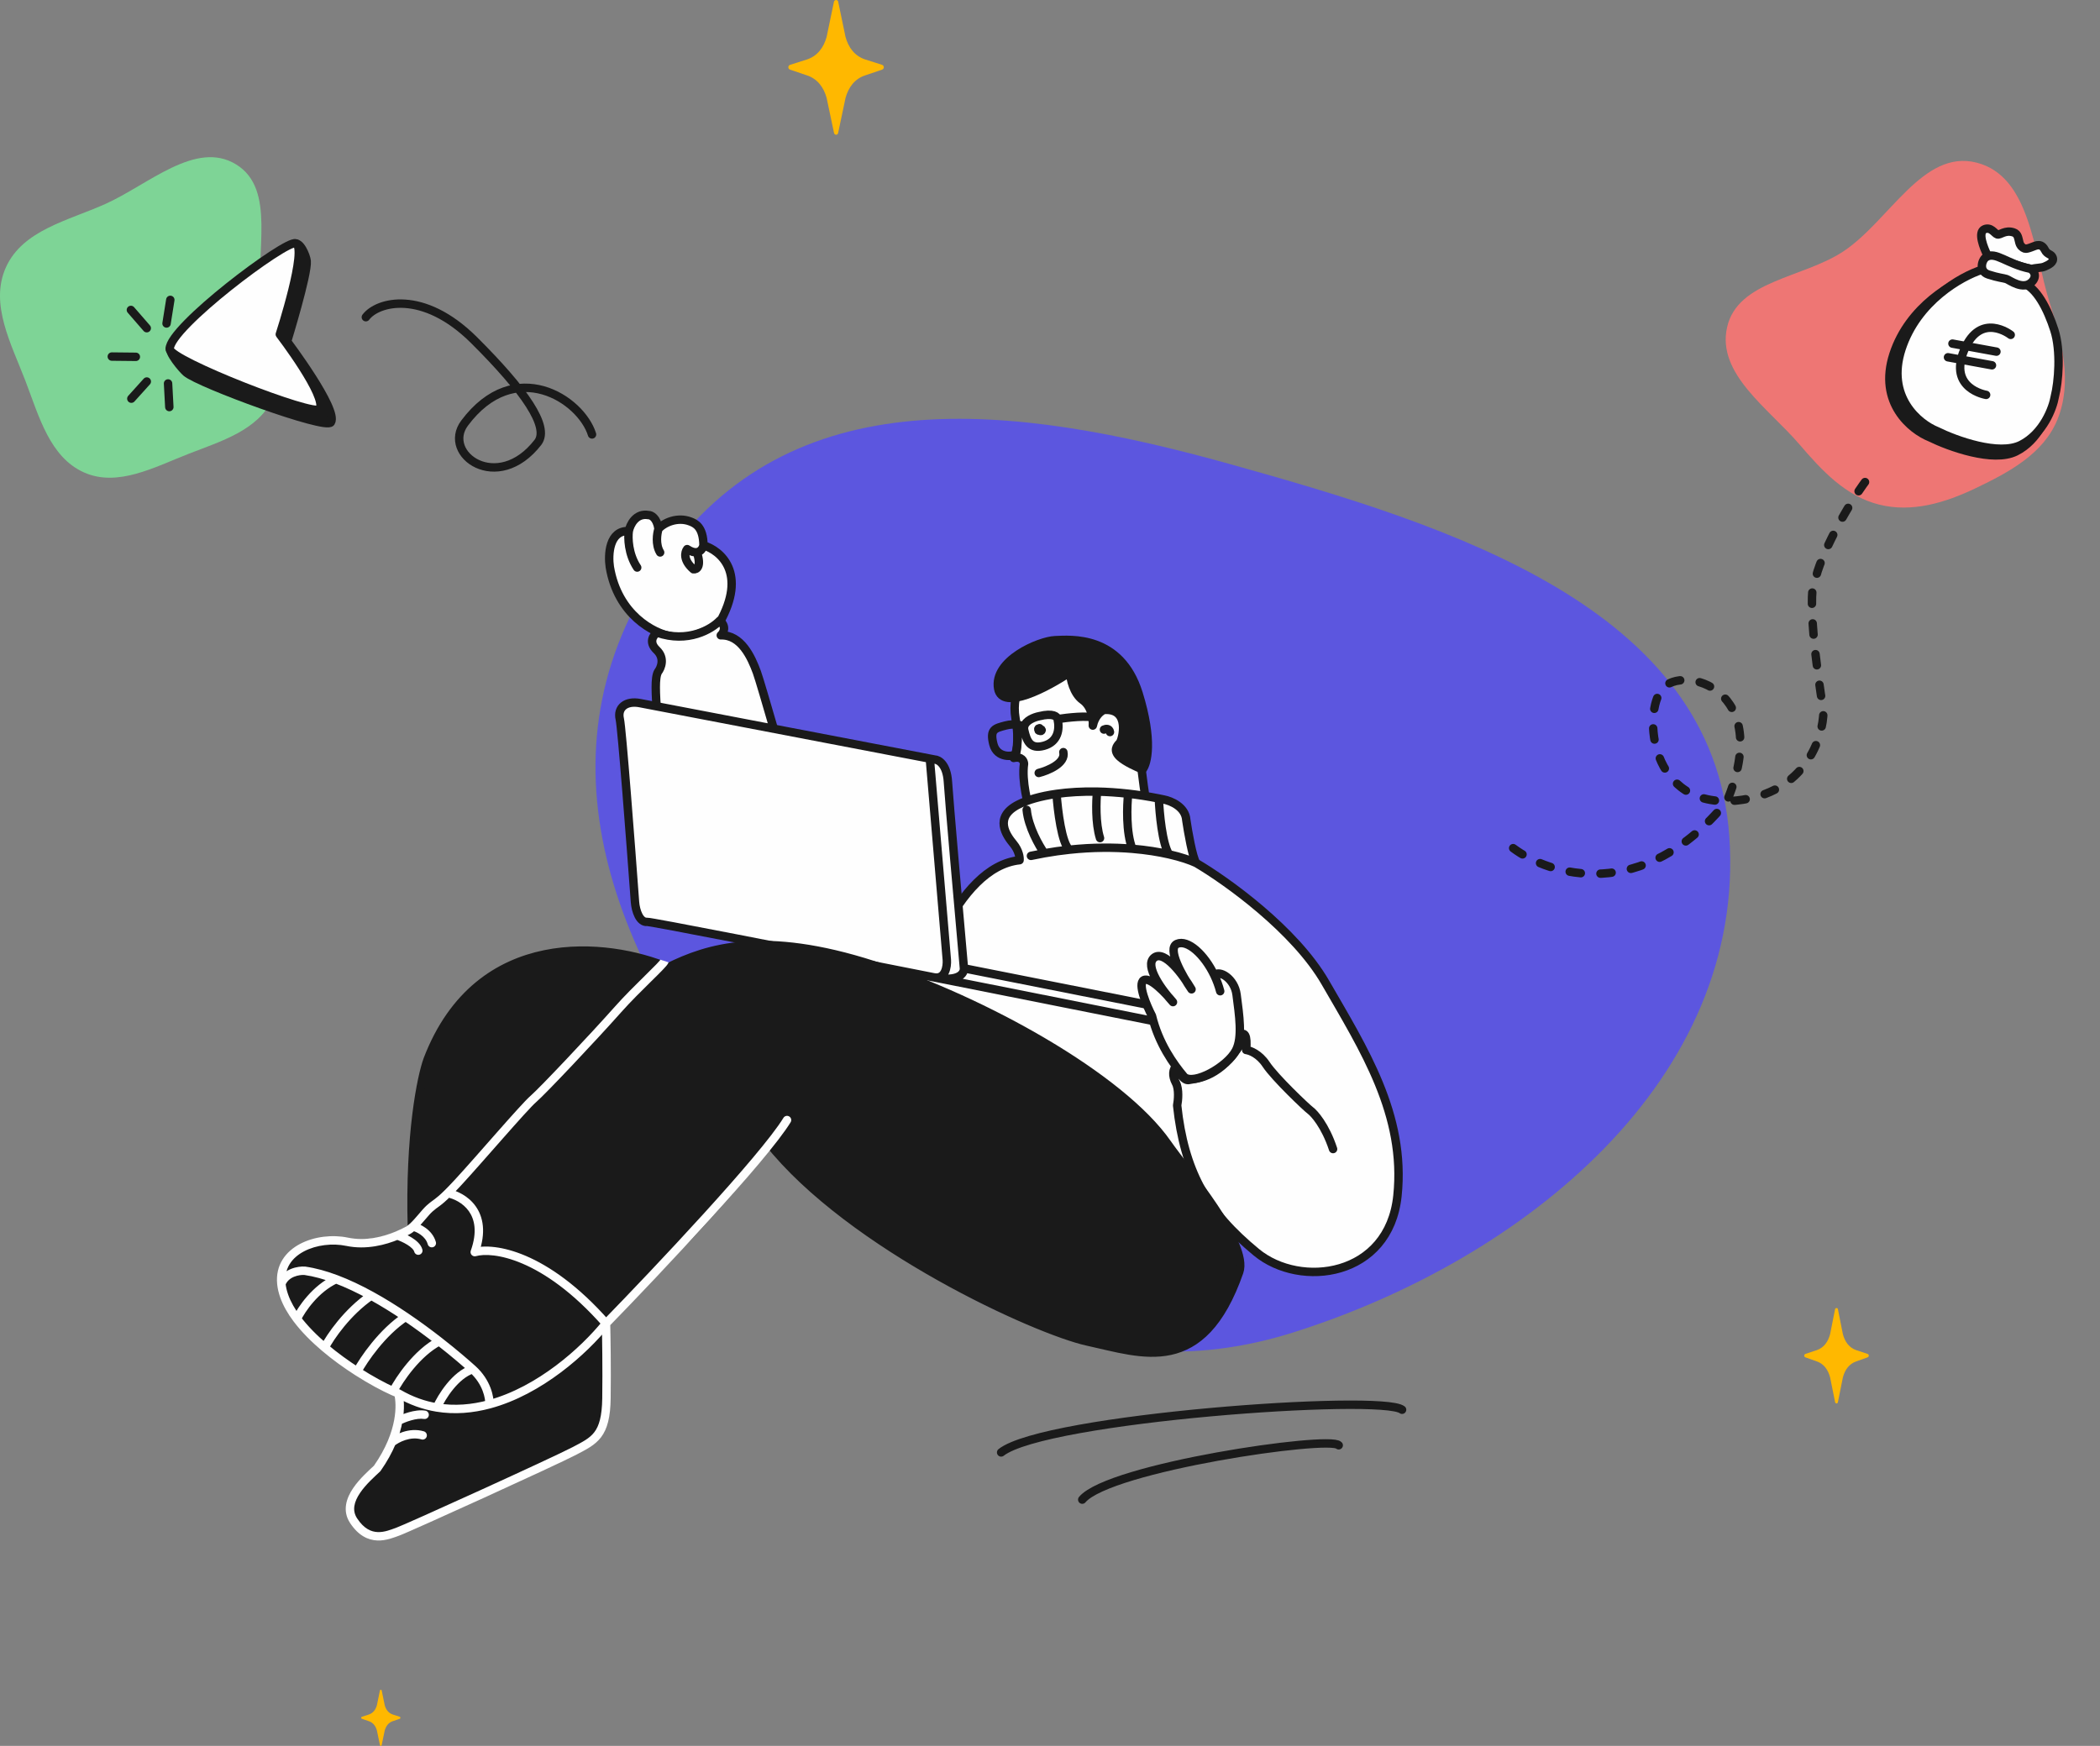 <svg width="748" height="622" viewBox="0 0 748 622" fill="none" xmlns="http://www.w3.org/2000/svg">
<rect x="0" y="0" width="748" height="622" fill="#808080" stroke="none"/>
<g clip-path="url(#clip0_2047_23758)">
<path fill-rule="evenodd" clip-rule="evenodd" d="M235.642 200.5C281.528 134.201 360.53 143.679 438.17 165.355C516.858 187.323 610.086 216.282 615.949 297.781C622.178 384.375 543.231 448.676 460.427 474.767C388.142 497.544 328.641 460 271.37 406.356C218.288 342.767 188.489 268.629 235.642 200.5Z" fill="#5C56DF"/>
<path d="M239.052 226.725C232.965 225.628 220.074 219.142 217.209 201.979C216.552 197.582 216.983 188.871 223.969 189.202C224.423 186.962 226.466 182.688 231.002 183.505C231.935 183.484 233.953 184.436 234.559 188.411C236.534 186.177 241.321 184.014 245.907 185.796C247.585 186.447 250.517 187.673 250.567 194.291C256.646 196.105 266.295 204.174 256.259 221.936C253.447 224.104 246.069 228.096 239.052 226.725Z" fill="#FEFEFE"/>
<path d="M223.969 189.202C216.983 188.871 216.552 197.582 217.209 201.979C220.074 219.142 232.965 225.628 239.052 226.725C246.069 228.096 253.447 224.104 256.259 221.936C266.295 204.174 256.646 196.105 250.567 194.291M223.969 189.202C223.635 191.543 223.767 197.42 226.963 202.195M223.969 189.202C224.423 186.962 226.466 182.688 231.002 183.505C231.935 183.484 233.953 184.436 234.559 188.411M234.559 188.411C234.024 190.022 233.392 193.959 235.137 196.818M234.559 188.411C236.534 186.177 241.321 184.014 245.907 185.796C247.585 186.447 250.517 187.673 250.567 194.291M250.567 194.291C250.362 195.237 249.655 196.523 248.219 196.736M248.219 196.736C247.351 196.864 246.215 196.6 244.762 195.629C243.935 196.673 243.225 199.573 247.001 202.817C248.133 202.959 249.962 201.941 248.219 196.736Z" stroke="#1A1A1A" stroke-width="3" stroke-linecap="round" stroke-linejoin="round"/>
<path d="M287.401 299.857C306.062 295.848 335.631 319.416 345.015 322.612C351.435 341.491 338.932 351.18 331.877 353.664C323.483 356.409 299.897 357.875 272.716 341.778C245.534 325.682 235.609 276.776 234.044 254.335C233.541 247.119 233.194 241.392 234.385 239.347C235.474 237.957 236.903 234.462 233.901 231.599C230.898 228.736 232.743 226.263 234.041 225.384C245.032 229.227 253.505 224.133 256.368 221.106C258.943 223.245 257.685 225.484 256.734 226.337C263.967 226.096 267.62 234.121 269.593 239.512C271.172 243.825 280.078 275.48 287.401 299.857Z" fill="#FEFEFE" stroke="#1A1A1A" stroke-width="3" stroke-linecap="round" stroke-linejoin="round"/>
<path d="M364.748 272.134C363.877 278.191 366.095 286.858 367.312 290.435C370.261 304.868 396.591 297.934 409.388 292.663C408.879 289.946 407.607 282.376 406.581 273.828C405.556 265.279 403.663 256.042 402.845 252.491C396.281 225.549 370.26 236.623 368.336 238.011C366.413 239.399 359.909 245.502 361.725 255.946C363.179 264.301 361.897 268.816 361.075 270.029C363.945 269.367 364.72 271.157 364.748 272.134Z" fill="#FEFEFE" stroke="#1A1A1A" stroke-width="3" stroke-linecap="round" stroke-linejoin="round"/>
<path d="M369.983 275.383C373.284 274.549 379.661 271.895 378.753 267.956" stroke="#1A1A1A" stroke-width="3" stroke-linecap="round" stroke-linejoin="round"/>
<path d="M355.55 245.37C357.05 253.444 373.212 244.807 381.106 239.48C381.241 241.804 382.338 247.044 385.649 249.409C388.961 251.773 389.429 256.456 389.249 258.502C389.996 254.962 392.211 253.309 393.226 252.925C402.835 252.214 399.778 263.744 398.801 264.721C397.823 265.698 396.406 267.378 398.887 269.662C400.872 271.49 405.109 273.391 406.979 274.112C408.664 272.07 410.738 263.804 405.56 247.075C399.086 226.164 381.285 227.861 375.772 228.08C370.259 228.298 353.675 235.277 355.55 245.37Z" fill="#1A1A1A" stroke="#1A1A1A" stroke-width="3" stroke-linecap="round" stroke-linejoin="round"/>
<path d="M393.217 259.923C393.834 259.628 395.129 259.391 395.362 260.801" stroke="#1A1A1A" stroke-width="3" stroke-linecap="round" stroke-linejoin="round"/>
<path d="M419.71 426.145L322.95 369.512C326.931 349.498 340.546 308.867 363.161 306.456C363.253 305.52 362.943 303.052 360.968 300.66C358.499 297.669 353.802 291.188 362.72 286.641C365.969 284.985 370.61 283.634 376.333 282.826C380.588 282.226 385.441 281.927 390.765 282.026C394.27 282.092 397.98 282.33 401.857 282.77C405.366 283.168 409.012 283.73 412.769 284.478C413.356 284.595 413.946 284.717 414.539 284.843C417.082 285.325 422.244 287.463 422.544 292.163C423.173 296.438 424.759 305.481 426.069 307.457C436.878 313.803 461.214 331.206 472.082 350.046C485.667 373.596 500.778 397.134 497.754 426.042C494.73 454.949 463.238 459.148 447.491 446.123C438.952 439.061 432.177 431.842 427.332 422.614C428.648 428.324 422.799 427.347 419.71 426.145Z" fill="#FEFEFE"/>
<path d="M426.069 307.457C424.759 305.481 423.173 296.438 422.544 292.163C422.244 287.463 417.082 285.325 414.539 284.843C413.946 284.717 413.356 284.595 412.769 284.478M426.069 307.457C436.878 313.803 461.214 331.206 472.082 350.046C485.667 373.596 500.778 397.134 497.754 426.042C494.73 454.949 463.238 459.148 447.491 446.123C438.952 439.061 432.177 431.842 427.332 422.614M426.069 307.457C423.969 306.476 420.687 305.343 416.397 304.365M474.826 409.363C472.034 400.928 468.063 396.583 466.737 395.616C465.411 394.649 454.117 383.931 450.995 379.221C448.498 375.453 445.205 374.221 443.871 374.076C444.31 368.62 443.324 367.671 441.603 368.631C441.673 370.71 441.587 372.49 440.667 373.796C433.314 384.229 425.926 384.2 423.509 384.757C421.576 385.202 419.682 381.647 418.976 379.813C417.811 381.015 417.392 383.059 418.854 385.829C420.024 388.046 419.634 392.081 419.292 393.822C420.528 405.596 423.241 414.822 427.332 422.614M427.332 422.614C428.648 428.324 422.799 427.347 419.71 426.145L322.95 369.512C326.931 349.498 340.546 308.867 363.161 306.456C363.253 305.52 362.943 303.052 360.968 300.66C358.499 297.669 353.802 291.188 362.72 286.641C365.969 284.985 370.61 283.634 376.333 282.826M367.215 304.915C368.827 304.569 370.418 304.258 371.987 303.98M371.987 303.98C370.124 301.345 366.259 294.565 365.695 288.524M371.987 303.98C375.054 303.437 378.034 303.02 380.916 302.713M376.333 282.826C376.723 288.592 378.185 300.642 380.916 302.713M376.333 282.826C380.588 282.226 385.441 281.927 390.765 282.026M380.916 302.713C389.283 301.821 396.831 301.852 403.329 302.393M390.765 282.026C390.422 285.355 390.151 293.329 391.815 298.59M390.765 282.026C394.27 282.092 397.98 282.33 401.857 282.77M401.857 282.77C401.391 286.917 401.033 296.648 403.329 302.393M401.857 282.77C405.366 283.168 409.012 283.73 412.769 284.478M403.329 302.393C408.347 302.81 412.739 303.531 416.397 304.365M412.769 284.478C412.97 289.566 413.976 300.666 416.397 304.365" stroke="#1A1A1A" stroke-width="3" stroke-linecap="round" stroke-linejoin="round"/>
<path d="M226.172 321.311C224.678 300.947 221.504 259.407 220.757 256.166C219.823 252.115 222.96 249.526 227.984 250.501C231.937 251.268 297.369 263.795 331.195 270.269L332.871 270.59C334.299 270.616 337.252 272.246 337.64 278.556C338.027 284.866 341.606 325.46 343.346 344.968L416.402 359.458L415.777 364.729C393.364 360.251 362.632 354.129 332.635 348.189C281.133 337.991 231.8 328.327 230.478 328.433C227.862 328.641 226.414 324.585 226.172 321.311Z" fill="#FEFEFE"/>
<path d="M343.346 344.968C341.606 325.46 338.027 284.866 337.64 278.556C337.252 272.246 334.299 270.616 332.871 270.59C332.321 270.485 331.762 270.378 331.195 270.269M343.346 344.968L416.402 359.458L415.777 364.729C393.364 360.251 362.632 354.129 332.635 348.189M343.346 344.968C343.487 346.776 341.542 349.952 332.635 348.189M331.195 270.269C297.369 263.795 231.937 251.268 227.984 250.501C222.96 249.526 219.823 252.115 220.757 256.166C221.504 259.407 224.678 300.947 226.172 321.311C226.414 324.585 227.862 328.641 230.478 328.433C231.8 328.327 281.133 337.991 332.635 348.189M331.195 270.269L337.252 341.975C337.413 344.383 336.715 348.997 332.635 348.189" stroke="#1A1A1A" stroke-width="3" stroke-linecap="round" stroke-linejoin="round"/>
<path d="M421.81 383.671C417.935 379.087 412.706 371.719 410.323 361.931C408.405 358.225 405.133 350.491 407.39 349.205C409.167 348.193 413.032 351.67 415.832 354.726C412.194 350.241 408.037 343.591 411.122 341.166C414.027 338.881 418.837 344.168 422.157 348.936C419.202 343.967 416.312 337.544 419.245 336.263C422.984 334.629 428.949 339.949 432.523 347.434C434.338 345.409 439.72 348.683 440.453 354.326C441.424 361.792 442.609 369.579 440.231 374.211C437.258 380.002 425.282 386.756 421.81 383.671Z" fill="#FEFEFE"/>
<path d="M434.621 353.14C434.103 351.157 433.382 349.233 432.523 347.434M432.523 347.434C428.949 339.949 422.984 334.629 419.245 336.263C415.534 337.884 421.145 347.737 424.414 352.461C421.514 347.492 414.796 338.277 411.122 341.166C407.448 344.055 414.047 352.936 417.806 357.015C415.274 353.876 409.647 347.919 407.39 349.205C405.133 350.491 408.405 358.225 410.323 361.931C412.706 371.719 417.935 379.087 421.81 383.671C425.282 386.756 437.258 380.002 440.231 374.211C442.609 369.579 441.424 361.792 440.453 354.326C439.72 348.683 434.338 345.409 432.523 347.434Z" stroke="#1A1A1A" stroke-width="3" stroke-linecap="round" stroke-linejoin="round"/>
<path d="M415.733 407.316C422.591 417.146 444.885 443.165 441.39 453.17C428.271 490.722 406.981 482.209 387.442 477.956C369.215 473.988 303.054 443.935 273.662 406.925C263.47 422.408 230.354 456.464 215.07 471.557C214.463 478.421 214.036 491.496 214.479 501.558C214.833 509.607 209.576 514.206 206.903 515.499C191.119 523.672 165.021 533.908 150.767 541.258C136.512 548.609 128.873 548.024 125.871 540.429C123.47 534.353 130.668 526.867 134.567 523.884C142.71 513.626 143.226 501.301 142.466 496.421C131.999 491.485 109.511 478.123 103.293 464.171C95.521 446.73 109.82 440.933 123.537 442.787C134.511 444.269 143.561 439.843 146.714 437.445C145.802 404.19 150.08 383.586 152.333 377.44C170.485 330.104 216.969 335.85 237.942 344.64C252.007 337.687 271.959 331.234 311.149 343.847C350.339 356.461 399.238 383.673 415.733 407.316Z" fill="#1A1A1A" stroke="#1A1A1A" stroke-width="3" stroke-linecap="round" stroke-linejoin="round"/>
<path d="M220.053 359.718L221.175 360.714L220.053 359.718ZM163.337 421.072L164.438 422.09L163.337 421.072ZM152.984 430.565L151.98 429.45L152.984 430.565ZM145.379 438.288L146.099 439.604L145.379 438.288ZM123.61 442.392L123.303 443.861L123.61 442.392ZM101.223 461.723L99.808 462.221L101.223 461.723ZM141.894 496.428L142.651 495.133C142.585 495.095 142.516 495.062 142.446 495.034L141.894 496.428ZM134.342 523.159L135.373 524.248C135.447 524.179 135.512 524.102 135.57 524.02L134.342 523.159ZM125.941 541.755L127.195 540.932L125.941 541.755ZM216.015 498.152L217.514 498.173L216.015 498.152ZM281.612 399.819C282.045 399.113 281.823 398.189 281.117 397.756C280.411 397.323 279.488 397.544 279.054 398.25L281.612 399.819ZM159.5 425.079L158.444 424.014L159.5 425.079ZM169.1 446.08L167.687 445.576C167.499 446.105 167.621 446.694 168.005 447.104C168.388 447.514 168.968 447.676 169.508 447.523L169.1 446.08ZM168.352 487.805L169.357 486.691L168.352 487.805ZM108.524 452.725L108.736 451.24C108.696 451.234 108.656 451.23 108.615 451.227L108.524 452.725ZM100.219 457.367L98.726 457.515L100.219 457.367ZM105.751 469.845L104.551 470.744L104.551 470.744L105.751 469.845ZM115.653 480.078L114.682 481.222L115.653 480.078ZM144.487 469.138L145.328 467.896L144.487 469.138ZM156.443 477.858L157.367 476.676L156.443 477.858ZM141.869 506.203L140.394 505.93L141.869 506.203ZM151.012 505.521C151.83 505.654 152.6 505.099 152.734 504.282C152.867 503.464 152.312 502.693 151.494 502.56L151.012 505.521ZM150.119 512.808C150.913 513.045 151.748 512.592 151.985 511.798C152.221 511.004 151.769 510.169 150.975 509.933L150.119 512.808ZM147.11 436.976L146.09 435.876L147.11 436.976ZM152.364 443.294C152.589 444.091 153.417 444.555 154.215 444.331C155.012 444.106 155.476 443.277 155.252 442.48L152.364 443.294ZM147.545 445.927C147.752 446.729 148.57 447.212 149.373 447.005C150.175 446.798 150.657 445.98 150.45 445.178L147.545 445.927ZM235.275 341.912C235.316 341.786 235.354 341.754 235.28 341.862C235.223 341.945 235.13 342.066 234.991 342.232C234.714 342.563 234.316 342.997 233.802 343.53C232.777 344.594 231.375 345.973 229.747 347.575C226.509 350.762 222.422 354.789 218.931 358.722L221.175 360.714C224.587 356.869 228.602 352.911 231.851 349.714C233.466 348.124 234.904 346.711 235.963 345.611C236.492 345.061 236.947 344.569 237.291 344.159C237.463 343.954 237.622 343.752 237.753 343.56C237.868 343.393 238.032 343.136 238.128 342.839L235.275 341.912ZM218.931 358.722C214.632 363.567 207.951 370.792 201.928 377.166C195.871 383.576 190.574 389.024 188.991 390.388L190.948 392.661C192.679 391.17 198.109 385.576 204.109 379.227C210.142 372.842 216.846 365.591 221.175 360.714L218.931 358.722ZM188.991 390.388C188.079 391.173 186.394 392.955 184.336 395.215C182.25 397.506 179.708 400.371 177.046 403.388C171.71 409.436 165.9 416.087 162.235 420.054L164.438 422.09C168.134 418.09 173.984 411.394 179.295 405.373C181.957 402.356 184.486 399.506 186.554 397.234C188.651 394.932 190.204 393.302 190.948 392.661L188.991 390.388ZM133.311 522.07C131.597 523.693 128.142 526.679 125.778 530.174C123.414 533.668 121.808 538.19 124.686 542.578L127.195 540.932C125.328 538.085 126.134 535.003 128.263 531.854C130.392 528.707 133.511 526.012 135.373 524.248L133.311 522.07ZM124.686 542.578C127.666 547.121 131.137 548.705 134.462 548.821C137.609 548.931 140.484 547.687 142.086 547.125L141.094 544.294C139.214 544.953 137.004 545.908 134.566 545.823C132.307 545.744 129.693 544.742 127.195 540.932L124.686 542.578ZM142.086 547.125C143.033 546.793 147.05 545.033 152.527 542.585C158.053 540.116 165.167 536.899 172.391 533.605C186.811 527.03 201.758 520.109 205.348 518.222L203.953 515.566C200.458 517.403 185.615 524.279 171.147 530.876C163.927 534.167 156.821 537.381 151.303 539.846C145.738 542.334 141.887 544.016 141.094 544.294L142.086 547.125ZM205.348 518.222C208.784 516.417 211.938 514.892 214.117 512.003C216.335 509.061 217.42 504.919 217.514 498.173L214.515 498.131C214.423 504.646 213.368 508.014 211.722 510.197C210.036 512.432 207.601 513.649 203.953 515.566L205.348 518.222ZM217.514 498.173C217.663 487.539 217.472 475.94 217.358 471.465L214.359 471.542C214.472 475.992 214.663 487.549 214.515 498.131L217.514 498.173ZM216.932 472.55C225.95 463.295 239.996 448.563 252.835 434.441C265.627 420.369 277.352 406.762 281.612 399.819L279.054 398.25C274.975 404.9 263.471 418.281 250.615 432.423C237.805 446.513 223.783 461.219 214.784 470.457L216.932 472.55ZM162.235 420.054C160.664 421.754 159.434 423.031 158.444 424.014L160.557 426.143C161.587 425.121 162.848 423.811 164.438 422.09L162.235 420.054ZM158.444 424.014C156.64 425.803 155.633 426.615 154.813 427.226C153.983 427.844 153.185 428.365 151.98 429.45L153.988 431.679C155.055 430.718 155.667 430.329 156.604 429.632C157.55 428.928 158.664 428.021 160.557 426.143L158.444 424.014ZM159.211 426.551C161.598 427.019 164.889 428.536 166.984 431.48C169.018 434.34 170.103 438.797 167.687 445.576L170.513 446.583C173.191 439.068 172.136 433.548 169.428 429.741C166.78 426.02 162.725 424.183 159.789 423.607L159.211 426.551ZM169.508 447.523C172.322 446.728 178.195 446.794 186.151 450.202C194.064 453.592 203.952 460.259 214.733 472.495L216.984 470.512C205.961 458.001 195.722 451.039 187.332 447.444C178.984 443.868 172.38 443.595 168.692 444.636L169.508 447.523ZM214.69 470.562C206.93 480.185 191.429 494.125 173.939 498.84L174.72 501.737C193.063 496.791 209.06 482.324 217.026 472.445L214.69 470.562ZM175.827 500.371C175.973 497.716 174.81 491.606 169.357 486.691L167.348 488.919C172.054 493.161 172.934 498.354 172.831 500.206L175.827 500.371ZM123.916 440.924C118.468 439.786 111.958 440.49 106.906 443.145C101.788 445.835 98.045 450.63 98.726 457.515L101.712 457.219C101.178 451.832 103.991 448.067 108.302 445.801C112.68 443.499 118.472 442.852 123.303 443.861L123.916 440.924ZM98.726 457.515C98.874 459.008 99.229 460.577 99.808 462.221L102.638 461.225C102.13 459.782 101.833 458.448 101.712 457.219L98.726 457.515ZM108.615 451.227C107.358 451.151 105.433 451.329 103.574 452.103C101.689 452.888 99.772 454.334 98.818 456.832L101.62 457.902C102.204 456.375 103.375 455.436 104.727 454.873C106.103 454.3 107.562 454.169 108.433 454.222L108.615 451.227ZM99.808 462.221C100.836 465.14 102.495 468.002 104.551 470.744L106.951 468.945C105.023 466.373 103.537 463.78 102.638 461.225L99.808 462.221ZM120.206 454.314C116.33 452.857 112.468 451.773 108.736 451.24L108.311 454.209C111.775 454.705 115.422 455.721 119.15 457.122L120.206 454.314ZM107.104 470.493C108.613 467.345 113.415 460.239 120.303 457.081L119.053 454.354C111.271 457.922 106.061 465.728 104.399 469.196L107.104 470.493ZM104.551 470.744C107.327 474.447 110.868 477.987 114.682 481.222L116.623 478.934C112.922 475.795 109.554 472.415 106.951 468.945L104.551 470.744ZM132.919 460.26C128.74 457.964 124.453 455.91 120.206 454.314L119.15 457.122C123.232 458.656 127.387 460.644 131.474 462.889L132.919 460.26ZM116.982 480.772C118.855 477.185 124.746 468.481 133.042 462.813L131.35 460.336C122.528 466.363 116.347 475.508 114.323 479.384L116.982 480.772ZM114.682 481.222C118.462 484.428 122.535 487.355 126.446 489.863L128.066 487.337C124.246 484.888 120.284 482.039 116.623 478.934L114.682 481.222ZM145.328 467.896C141.399 465.239 137.21 462.618 132.919 460.26L131.474 462.889C135.668 465.194 139.777 467.764 143.647 470.381L145.328 467.896ZM128.576 489.312C130.787 485.216 137.259 475.689 145.312 470.391L143.663 467.885C135.02 473.571 128.257 483.586 125.936 487.888L128.576 489.312ZM126.446 489.863C131.28 492.962 135.894 495.439 139.439 497.02L140.66 494.279C137.274 492.77 132.793 490.368 128.066 487.337L126.446 489.863ZM139.439 497.02C140.111 497.319 140.747 497.588 141.342 497.823L142.446 495.034C141.896 494.816 141.299 494.564 140.66 494.279L139.439 497.02ZM169.357 486.691C167.36 484.891 163.058 481.12 157.367 476.676L155.52 479.041C161.144 483.432 165.391 487.155 167.348 488.919L169.357 486.691ZM157.367 476.676C153.822 473.908 149.735 470.877 145.328 467.896L143.647 470.381C147.987 473.316 152.018 476.306 155.52 479.041L157.367 476.676ZM141.382 496.338C142.421 494.327 144.486 491.002 147.255 487.681C150.032 484.35 153.438 481.121 157.138 479.188L155.749 476.529C151.556 478.719 147.853 482.279 144.951 485.76C142.04 489.251 139.854 492.759 138.717 494.961L141.382 496.338ZM173.939 498.84C168.045 500.429 161.953 500.964 155.863 499.958L155.374 502.917C161.959 504.005 168.488 503.417 174.72 501.737L173.939 498.84ZM155.863 499.958C151.455 499.229 147.025 497.69 142.651 495.133L141.137 497.723C145.828 500.465 150.605 502.129 155.374 502.917L155.863 499.958ZM156.99 502.046C157.763 500.302 159.318 497.514 161.423 494.935C163.547 492.332 166.095 490.109 168.813 489.232L167.892 486.377C164.367 487.514 161.369 490.256 159.098 493.039C156.808 495.846 155.118 498.868 154.248 500.829L156.99 502.046ZM140.438 496.789C140.867 498.519 141.178 501.702 140.394 505.93L143.344 506.477C144.199 501.862 143.889 498.245 143.35 496.068L140.438 496.789ZM142.561 507.534C143.378 507.109 144.833 506.478 146.451 506.019C148.097 505.552 149.741 505.314 151.012 505.521L151.494 502.56C149.579 502.248 147.431 502.623 145.632 503.133C143.804 503.651 142.16 504.361 141.176 504.873L142.561 507.534ZM140.394 505.93C139.985 508.135 139.279 510.621 138.139 513.33L140.904 514.494C142.128 511.587 142.896 508.894 143.344 506.477L140.394 505.93ZM138.139 513.33C136.971 516.103 135.346 519.114 133.114 522.298L135.57 524.02C137.92 520.668 139.65 517.471 140.904 514.494L138.139 513.33ZM140.468 515.075C141.202 514.478 142.637 513.59 144.412 513.02C146.18 512.451 148.178 512.231 150.119 512.808L150.975 509.933C148.286 509.133 145.644 509.472 143.494 510.163C141.35 510.853 139.587 511.925 138.574 512.748L140.468 515.075ZM151.98 429.45C151.099 430.243 150.075 431.458 149.096 432.605C148.075 433.801 147.057 434.98 146.09 435.876L148.129 438.077C149.248 437.041 150.378 435.724 151.378 434.553C152.42 433.332 153.29 432.308 153.988 431.679L151.98 429.45ZM146.09 435.876C145.54 436.386 145.061 436.752 144.659 436.972L146.099 439.604C146.808 439.216 147.494 438.665 148.129 438.077L146.09 435.876ZM146.771 438.438C147.487 438.603 148.711 439.069 149.855 439.902C150.991 440.728 151.956 441.845 152.364 443.294L155.252 442.48C154.609 440.199 153.122 438.569 151.62 437.476C150.127 436.39 148.528 435.765 147.449 435.515L146.771 438.438ZM144.659 436.972C143.686 437.504 142.416 438.143 140.917 438.768L142.072 441.537C143.683 440.865 145.049 440.178 146.099 439.604L144.659 436.972ZM140.917 438.768C136.515 440.603 130.298 442.257 123.916 440.924L123.303 443.861C130.526 445.369 137.403 443.483 142.072 441.537L140.917 438.768ZM141.028 441.578C142.054 441.913 143.65 442.574 145.042 443.436C145.737 443.866 146.339 444.32 146.789 444.777C147.247 445.243 147.47 445.633 147.545 445.927L150.45 445.178C150.194 444.185 149.591 443.348 148.927 442.673C148.255 441.99 147.441 441.392 146.621 440.885C144.983 439.871 143.16 439.119 141.961 438.727L141.028 441.578Z" fill="#FEFEFE"/>
<path d="M370.278 259.428C370.021 259.487 369.768 259.521 369.827 259.863C369.874 260.135 369.914 260.319 370.205 260.334C370.422 260.345 370.539 260.471 370.782 260.416C371.016 260.361 371.22 259.873 370.842 259.96" stroke="#1A1A1A" stroke-width="3" stroke-linecap="round"/>
<path d="M376.702 256.182C376.614 255.32 375.184 253.906 370.175 255.149C368.395 255.496 365.219 256.695 364.784 258.929M376.702 256.182C377.547 259.849 376.812 264.321 371.832 265.69C366.852 267.058 365.684 263.907 364.815 260.136C364.715 259.704 364.712 259.302 364.784 258.929M376.702 256.182C380.181 255.638 387.681 254.8 389.853 255.799M364.784 258.929C364.34 258.671 363.456 258.333 362.269 258.18M362.269 258.18C361.157 258.036 359.779 258.054 358.248 258.45C354.291 259.472 352.51 259.883 353.822 265.097C355.134 270.311 361.017 269.507 361.71 268.685C362.403 267.863 362.761 261.262 362.269 258.18Z" stroke="#1A1A1A" stroke-width="3" stroke-linecap="round" stroke-linejoin="round"/>
<path d="M210.872 154.772C206.947 142.173 183.37 126.772 165.472 150.748C157.244 161.771 177.221 176.168 191.622 157.567C195.736 152.056 187.041 139.283 168.844 121.168C150.647 103.052 134.426 107.49 130.312 113.002" stroke="#1A1A1A" stroke-width="3" stroke-linecap="round" stroke-linejoin="round"/>
<path fill-rule="evenodd" clip-rule="evenodd" d="M84.103 58.578C98.569 67.46 90.615 90.099 93.239 106.964C95.125 119.081 102.392 131.048 97.109 142.154C91.785 153.348 78.725 157.182 67.219 161.667C54.979 166.438 41.913 173.632 29.96 168.328C17.778 162.924 13.903 148.396 9.133 135.897C4.049 122.575 -3.772 108.361 2.084 95.289C8.041 81.992 24.187 78.636 37.442 72.704C52.878 65.795 69.762 49.772 84.103 58.578Z" fill="#7ED496"/>
<path d="M52.272 116.918L46.626 110.42" stroke="#1A1A1A" stroke-width="3" stroke-linecap="round"/>
<path d="M52.287 135.923L46.781 142.028" stroke="#1A1A1A" stroke-width="3" stroke-linecap="round"/>
<path d="M59.861 136.61L60.311 145.021" stroke="#1A1A1A" stroke-width="3" stroke-linecap="round"/>
<path d="M48.387 127.121L39.824 127.032" stroke="#1A1A1A" stroke-width="3" stroke-linecap="round"/>
<path d="M59.321 115.243L60.661 106.837" stroke="#1A1A1A" stroke-width="3" stroke-linecap="round"/>
<path d="M117.861 150.453C120.615 146.017 102.257 121.667 102.257 121.667C102.257 121.667 109.638 97.683 109.242 93.043C109.081 91.169 106.812 85.722 104.689 86.917C94.953 92.394 67.124 114.678 60.751 123.76C59.667 125.305 64.921 131.482 66.325 132.692C70.91 136.644 116.114 153.267 117.861 150.453Z" fill="#1A1A1A" stroke="#1A1A1A" stroke-width="3" stroke-linecap="round" stroke-linejoin="round"/>
<path d="M113.868 145.752C116.622 141.315 99.668 119.115 99.668 119.115C99.668 119.115 109.728 88.113 105.299 86.676C101.705 85.51 60.295 116.634 60.444 124.336C60.523 128.441 112.122 148.566 113.868 145.752Z" fill="#FEFEFE" stroke="#1A1A1A" stroke-width="3" stroke-linecap="round" stroke-linejoin="round"/>
<path fill-rule="evenodd" clip-rule="evenodd" d="M730.187 108.225C734.487 121.85 738.213 136.107 732.864 149.395C727.947 161.612 715.645 168.219 703.745 173.916C692.847 179.134 681.091 182.696 669.39 179.785C657.369 176.793 648.953 167.664 640.908 158.28C629.85 145.383 611.414 133.155 615.181 116.556C618.953 99.935 642.227 99.039 656.488 89.626C673.004 78.723 684.848 53.096 703.996 57.928C723.095 62.748 724.272 89.482 730.187 108.225Z" fill="#EE7674"/>
<path d="M538.978 302.163C551.883 311.877 585.162 322.154 615.051 285.566C615.057 285.558 615.063 285.549 615.066 285.541C632.076 245.015 599.205 236.676 592.089 245.389C584.972 254.104 587.61 288.356 618.456 285.208C643.127 282.69 649.435 262.848 649.506 253.232C649.506 253.227 649.505 253.221 649.504 253.216C647.113 239.113 643.249 209.823 646.887 205.29C646.896 205.279 646.902 205.268 646.905 205.254C649.388 195.866 659.253 177.761 666.365 169.052" stroke="#1A1A1A" stroke-width="3" stroke-linecap="round" stroke-dasharray="4 7"/>
<path d="M674.429 126.23C680.008 109.105 696.016 100.282 703.471 97.952C703.569 97.922 703.669 97.924 703.767 97.956L718.192 102.655C723.397 104.351 727.402 112.087 729.908 119.713C732.414 127.339 731.5 138.391 730.176 143.634C729.492 147.699 726.106 156.836 718.037 160.865C709.968 164.895 694.276 159.177 687.438 155.815C680.762 153.135 668.813 143.467 674.429 126.23Z" fill="#1A1A1A" stroke="#1A1A1A" stroke-width="3"/>
<path d="M677.316 124.289C682.857 107.281 698.584 98.461 705.904 96.117C706.003 96.085 706.105 96.087 706.204 96.12L720.321 100.719C725.418 102.379 729.312 110.036 731.736 117.591C734.16 125.145 733.218 136.113 731.898 141.319C731.21 145.354 727.851 154.432 719.924 158.464C711.996 162.495 696.635 156.89 689.946 153.583C683.412 150.953 671.738 141.413 677.316 124.289Z" fill="#FEFEFE" stroke="#1A1A1A" stroke-width="3"/>
<path d="M706.875 81.663C704.331 82.697 706.562 88.269 707.898 90.94C712.959 92.713 723.259 96.168 723.967 95.802C724.674 95.436 727.064 95.514 728.283 94.972C729.573 94.399 731.711 93.48 731.152 91.808C730.679 90.389 729.267 90.821 728.376 89.04C727.485 87.259 726.378 87.271 725.603 87.391C724.508 87.562 722.175 88.883 721.178 88.558C720.38 88.298 719.596 87.572 719.29 86.453C718.842 84.816 718.838 83.324 717.175 82.782C714.183 81.808 712.417 83.841 711.42 83.516C710.422 83.191 709.178 80.726 706.875 81.663Z" fill="#FEFEFE" stroke="#1A1A1A" stroke-width="3"/>
<path d="M707.406 91.622C710.739 89.423 714.853 94.048 722.945 95.7C724.047 95.925 725.935 98.123 723.768 100.399C720.7 103.622 715.74 99.754 714.676 99.407C713.613 99.061 711.788 98.959 708.242 97.803C704.695 96.648 705.907 92.611 707.406 91.622Z" fill="#FEFEFE" stroke="#1A1A1A" stroke-width="3"/>
<path d="M695.444 122.415L711.112 125.276" stroke="#1A1A1A" stroke-width="3" stroke-linecap="round"/>
<path d="M693.858 127.283L709.526 130.144" stroke="#1A1A1A" stroke-width="3" stroke-linecap="round"/>
<path d="M716.198 119.306C716.198 119.306 705.484 110.88 699.64 124.68C693.796 138.479 707.44 140.681 707.44 140.681" stroke="#1A1A1A" stroke-width="3" stroke-linecap="round"/>
<path d="M499.403 502.235C492.1 496.58 372.185 505.168 356.599 517.444M476.837 514.9C473.621 511.346 395.165 522.766 385.488 534.26" stroke="#1A1A1A" stroke-width="3" stroke-linecap="round" stroke-linejoin="round"/>
<path d="M314.162 23.088L308.225 21.201C304.427 19.966 302.202 16.936 301.158 13.128L298.545 0.58C298.477 0.332 298.311 0 297.799 0C297.369 0 297.122 0.332 297.053 0.58L294.441 13.133C293.392 16.94 291.171 19.97 287.374 21.205L281.437 23.092C280.597 23.361 280.584 24.529 281.419 24.811L287.399 26.841C291.184 28.081 293.392 31.106 294.441 34.897L297.058 47.307C297.126 47.554 297.266 48 297.804 48C298.37 48 298.481 47.554 298.549 47.307L301.166 34.897C302.215 31.102 304.423 28.076 308.208 26.841L314.188 24.811C315.014 24.525 315.002 23.357 314.162 23.088Z" fill="#FFB800"/>
<path d="M665.21 482.354L661.194 481.018C658.625 480.142 657.12 477.996 656.413 475.299L654.646 466.411C654.6 466.235 654.487 466 654.141 466C653.85 466 653.683 466.235 653.637 466.411L651.869 475.302C651.16 477.999 649.658 480.145 647.089 481.02L643.072 482.357C642.504 482.548 642.496 483.375 643.061 483.575L647.106 485.012C649.666 485.89 651.16 488.034 651.869 490.719L653.64 499.509C653.686 499.684 653.781 500 654.144 500C654.528 500 654.603 499.684 654.649 499.509L656.419 490.719C657.128 488.031 658.622 485.887 661.182 485.012L665.227 483.575C665.787 483.372 665.778 482.545 665.21 482.354Z" fill="#FFB800"/>
<path d="M142.379 611.62L139.934 610.834C138.37 610.319 137.454 609.057 137.024 607.47L135.949 602.242C135.92 602.138 135.852 602 135.641 602C135.464 602 135.362 602.138 135.334 602.242L134.258 607.472C133.827 609.058 132.912 610.321 131.349 610.836L128.904 611.622C128.558 611.734 128.553 612.221 128.897 612.338L131.359 613.184C132.918 613.7 133.827 614.961 134.258 616.54L135.336 621.711C135.364 621.814 135.422 622 135.643 622C135.877 622 135.922 621.814 135.95 621.711L137.028 616.54C137.46 614.959 138.369 613.698 139.927 613.184L142.39 612.338C142.73 612.219 142.725 611.732 142.379 611.62Z" fill="#FFB800"/>
</g>
<defs>
<clipPath id="clip0_2047_23758">
<rect width="748" height="622" fill="white"/>
</clipPath>
</defs>
</svg>
